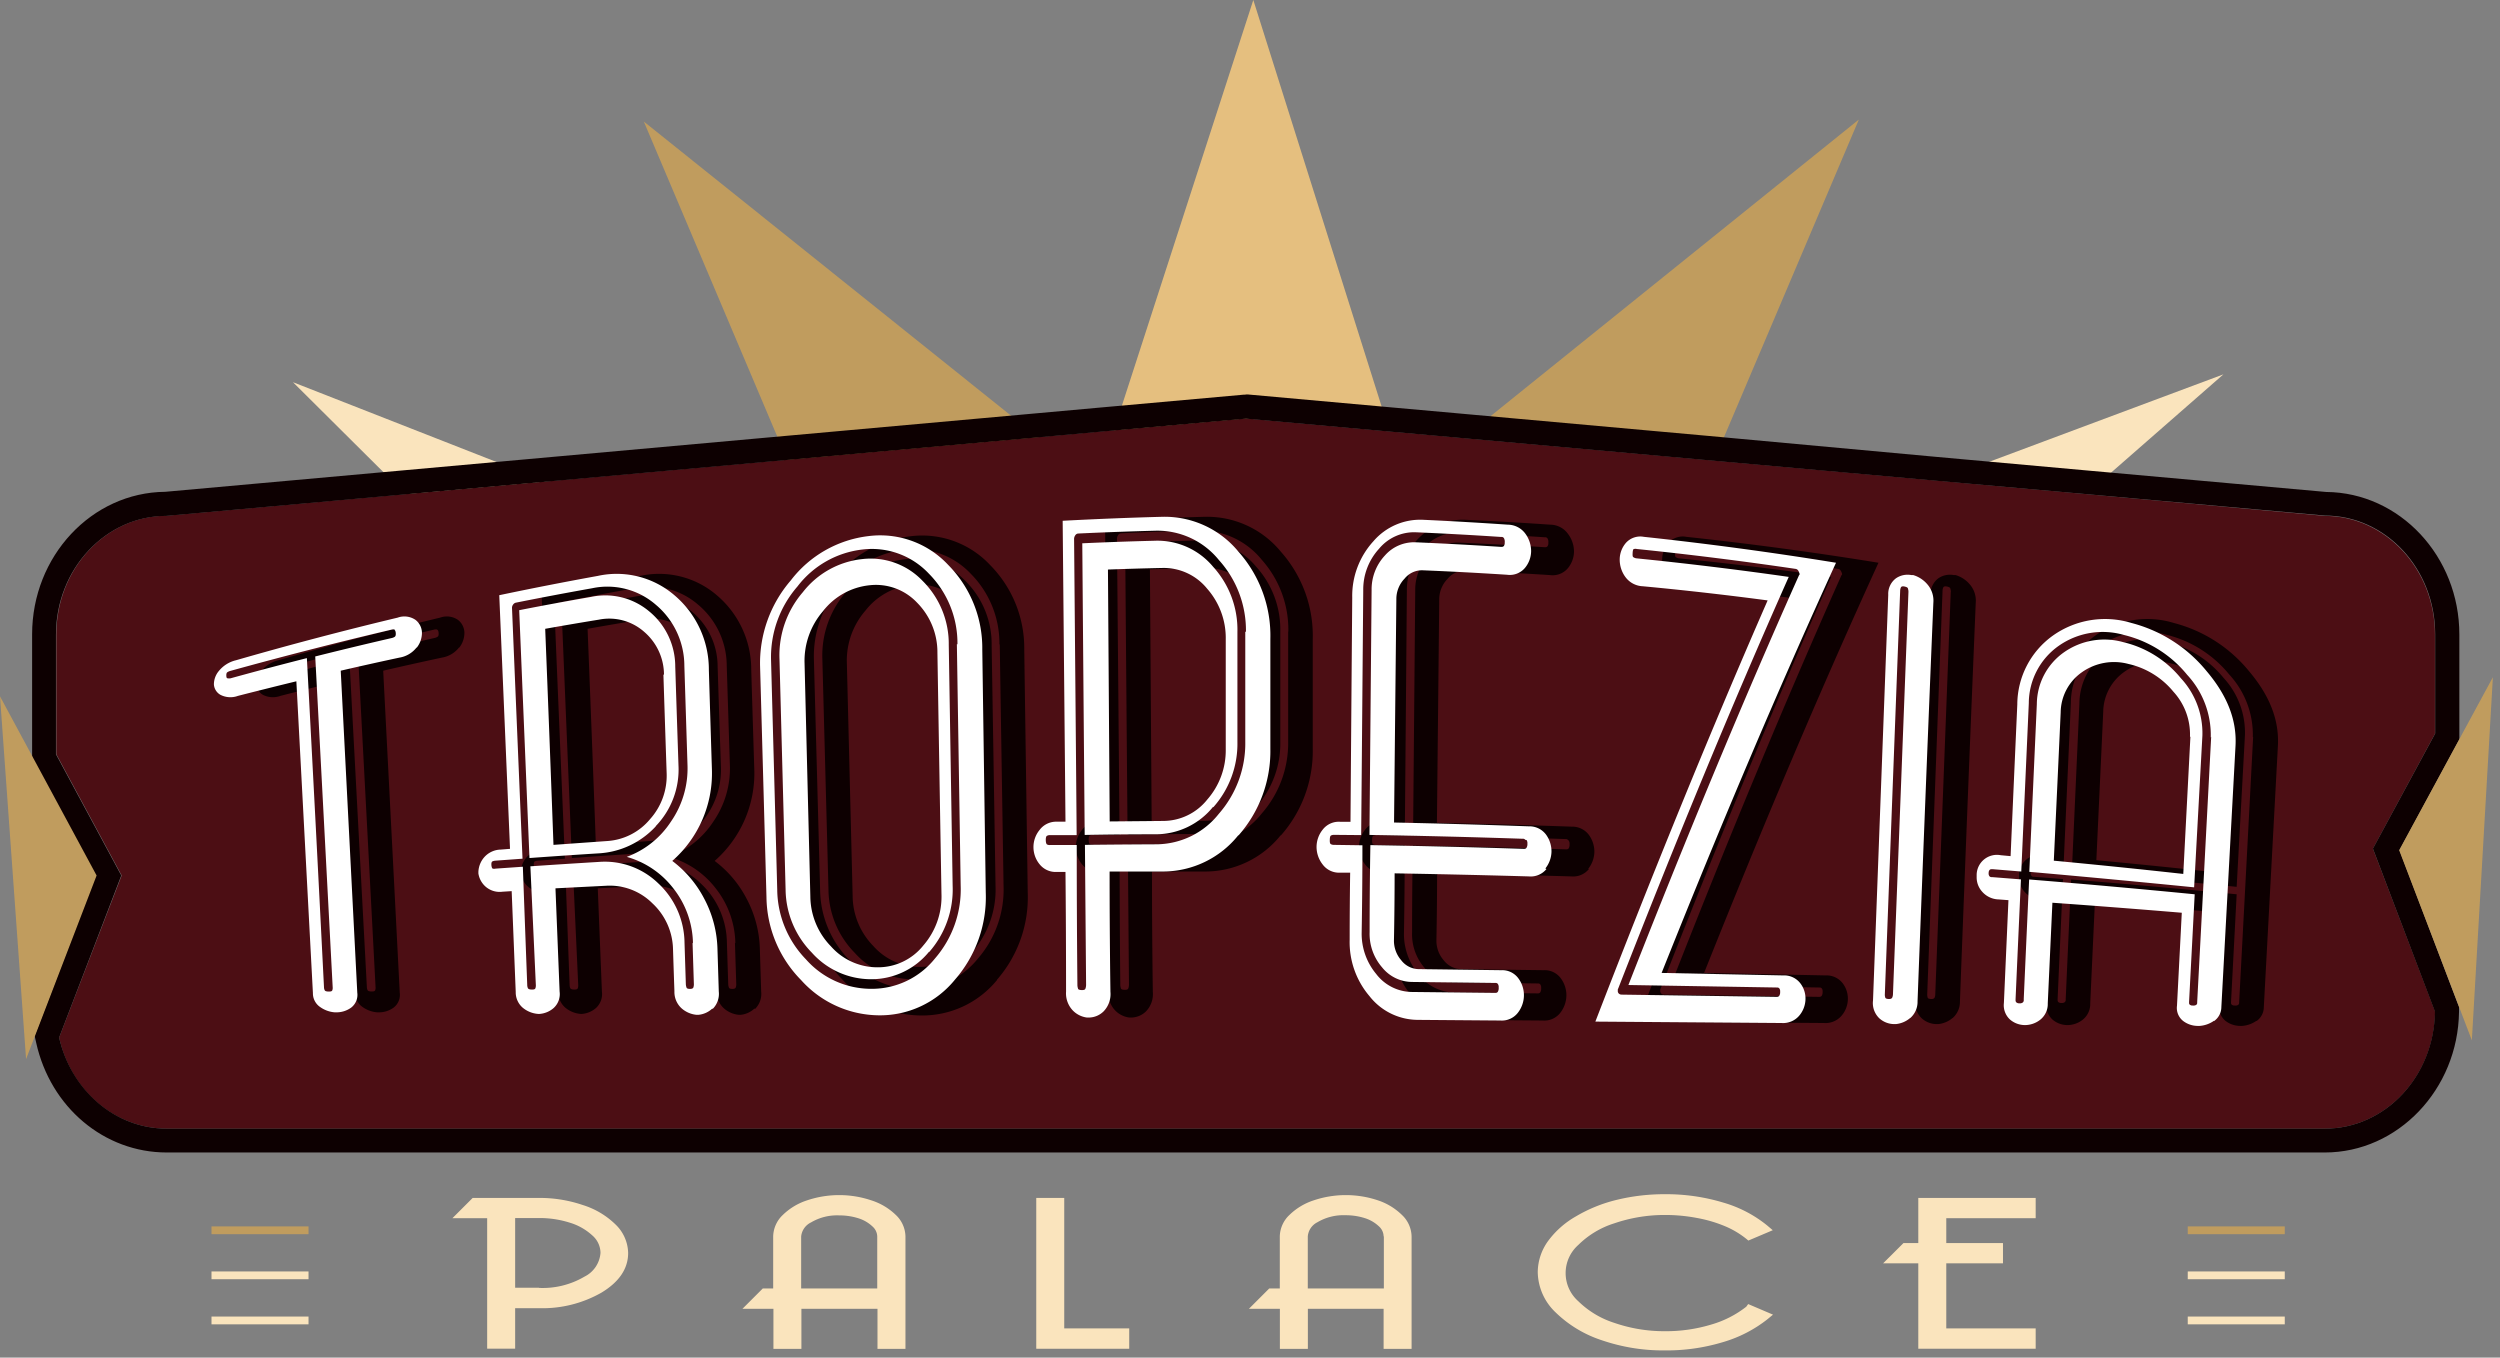 <?xml version="1.0" encoding="UTF-8"?>
<svg xmlns="http://www.w3.org/2000/svg" id="TropeziaSvg" viewBox="0 0 302 164">
  <rect x="0" y="0" width="302" height="164" fill="#808080" stroke="none"/>
  <style type="text/css">
                                    
                                    @keyframes canYouFillIt1 {
                                        0% {
                                            fill: #e5bf7f;
                                        }
                                        50% {
                                            fill: #c09c5e;
                                        }
                                        100% {
                                            fill: #fae4bd;
                                        }
                                    }
                                    @keyframes canYouFillIt2 {
                                        0% {
                                            fill: #fae4bd;
                                        }
                                        50% {
                                            fill: #e5bf7f;
                                        }
                                        100% {
                                            fill: #c09c5e;
                                        }
                                    }
                                    @keyframes canYouFillIt3 {
                                        0% {
                                            fill: #c09c5e;
                                        }
                                        50% {
                                            fill: #fae4bd;
                                        }
                                        100% {
                                            fill: #e5bf7f;
                                        }
                                    }
                                    .logoHightlight .logoHightlight1 {
                                        animation-name: canYouFillIt1;
                                        animation-delay: 0s;
                                        animation-iteration-count: 4;
                                        animation-fill-mode: both;
                                        animation-duration: 0.75s;
                                        animation-timing-function: ease;
                                    }
                                    .logoHightlight .logoHightlight2 {
                                        animation-name: canYouFillIt2;
                                        animation-delay: .75s;
                                        animation-iteration-count: 4;
                                        animation-fill-mode: both;
                                        animation-duration: 0.75s;
                                        animation-timing-function: ease;
                                    }
                                    .logoHightlight .logoHightlight3 {
                                        animation-name: canYouFillIt3;
                                        animation-delay: 1.5s;
                                        animation-iteration-count: 4;
                                        animation-fill-mode: both;
                                        animation-duration: 0.75s;
                                        animation-timing-function: ease;
                                    }
                                    .logoHightlight .logoHightlight4 {
                                        animation-name: canYouFillIt2;
                                        animation-delay: 0.75s;
                                        animation-iteration-count: 4;
                                        animation-fill-mode: both;
                                        animation-duration: 0.75s;
                                        animation-timing-function: ease;
                                    }
                                    .logoHightlight .logoHightlight5 {
                                        animation-name: canYouFillIt1;
                                        animation-delay: 0s;
                                        animation-iteration-count: 4;
                                        animation-fill-mode: both;
                                        animation-duration: 0.75s;
                                        animation-timing-function: ease;
                                    }
                                    
                                </style>
  <polygon points="35.39 46.17 49.11 59.81 66.23 58.26 35.39 46.17" style="fill:#fae4bd" class=" logoHightlight1"></polygon>
  <polygon points="167.77 51.86 151.4 0 134.54 52.04 152.18 50.44 167.77 51.86" style="fill:#e5bf7f" class=" logoHightlight3"></polygon>
  <polygon points="268.59 45.22 234.55 57.93 252.22 59.54 268.59 45.22" style="fill:#fae4bd" class=" logoHightlight5"></polygon>
  <polygon points="77.77 14.68 95.12 55.63 125.45 52.87 77.77 14.68" style="fill:#c09c5e" class=" logoHightlight2"></polygon>
  <polygon points="224.55 14.44 177.04 52.7 207.14 55.44 224.55 14.44" style="fill:#c09c5e" class=" logoHightlight4"></polygon>
  <path d="M386.51,155.87,394,142V130c0-7.91-6-14.33-13.33-14.33L351.43,113l-17.85-1.61-27.7-2.49-30.42-2.74-9.37-.84-15.76-1.42-17.83,1.6-9.18.83-30.66,2.76-29.19,2.63-17.31,1.56L120,115.65c-7.36,0-13.33,6.42-13.33,14.33v14.49l7.89,14.64L107,178.69c1.4,6.31,6.66,11,13,11H380.7c7.3,0,13.22-6.31,13.32-14.14Z" transform="translate(-99.86 -53.35)" style="fill:#4c0e14"></path>
  <path d="M250.33,103.92l15.76,1.42,9.37.84,30.42,2.74,27.7,2.49L351.43,113l29.27,2.63c7.36,0,13.33,6.42,13.33,14.33v12l-7.52,13.9L394,175.55c-.1,7.83-6,14.14-13.32,14.14H120c-6.29,0-11.55-4.69-13-11l7.51-19.58-7.89-14.64V130c0-7.91,6-14.33,13.33-14.33l26.2-2.36,17.31-1.56,29.19-2.63,30.66-2.76,9.18-.83,17.83-1.6m0-2.9-.26,0-17.83,1.6-9.18.83-30.66,2.76-29.19,2.63-17.31,1.56-26.07,2.35c-8.88.08-16.08,7.77-16.08,17.22v15.22l.35.64,7.26,13.47-7,18.34-.31.81.19.85c1.73,7.81,8.22,13.26,15.77,13.26H380.7c8.82,0,16.09-7.62,16.21-17V175l-.2-.52-7-18.44,6.89-12.73.35-.64V130c0-9.45-7.2-17.14-16.08-17.22l-29.15-2.62-17.85-1.61L306.14,106l-30.42-2.74-9.37-.84L250.59,101l-.26,0Z" transform="translate(-99.86 -53.35)" style="fill:#0d0001;"></path>
  <polygon points="301.14 81.81 298.6 125.67 289.82 102.71 301.14 81.81" style="fill:#c09c5e"></polygon>
  <polygon points="3.15 127.94 0 84.12 11.67 105.76 3.15 127.94" style="fill:#c09c5e"></polygon>
  <path d="M155.31,131.57a3.29,3.29,0,0,1-2.07,1.22q-3.55.76-7.09,1.58,1,19.45,2,38.9a1.94,1.94,0,0,1-.74,1.8,3,3,0,0,1-1.78.57h-.21a3.49,3.49,0,0,1-1.74-.63,2,2,0,0,1-.89-1.69q-1-18.84-2-37.67-3.53.86-7.05,1.76a2.64,2.64,0,0,1-2.13-.13,1.56,1.56,0,0,1-.78-1.25,2.52,2.52,0,0,1,.61-1.64,3.79,3.79,0,0,1,2.05-1.28q9.72-2.8,19.54-5.15a2.38,2.38,0,0,1,2.15.27,2,2,0,0,1,.78,1.52,2.89,2.89,0,0,1-.62,1.83m-2.66-2.18a.81.81,0,0,0-.35,0q-9.81,2.31-19.53,5a1.18,1.18,0,0,0-.35.16c-.09.06-.13.21-.12.43s.06.29.16.3a1,1,0,0,0,.35,0q4.6-1.27,9.22-2.44,1.06,19.89,2.12,39.79a.82.82,0,0,0,.09.33c.05.1.22.15.5.15s.37-.05.41-.15a.77.77,0,0,0,.05-.33q-1.05-20-2.11-40,4.62-1.16,9.26-2.23a1,1,0,0,0,.35-.15c.09-.06.13-.2.12-.41s-.07-.39-.16-.41" transform="translate(-99.86 -53.35)" style="fill:#0d0001;fill-rule:evenodd"></path>
  <path d="M191,175.18a2.83,2.83,0,0,1-1.68.76h-.21a3.17,3.17,0,0,1-1.8-.78,2.67,2.67,0,0,1-.87-2.07q-.09-2.53-.17-5.07a7.79,7.79,0,0,0-2.5-5.56,7.3,7.3,0,0,0-5.61-2.11l-6.09.31q.25,6.23.5,12.46a2.28,2.28,0,0,1-.72,2,2.92,2.92,0,0,1-1.68.71H170a3.29,3.29,0,0,1-1.81-.72,2.44,2.44,0,0,1-.88-1.92L166.79,161l-1.12.07a2.58,2.58,0,0,1-2.06-.64,2.66,2.66,0,0,1-.84-1.57v-.2a2.87,2.87,0,0,1,.7-1.75,2.73,2.73,0,0,1,2-.93l1.12-.09-1.3-30.64q5.94-1.25,11.9-2.33a10.7,10.7,0,0,1,9.29,2.36,11.75,11.75,0,0,1,4.13,9q.18,6,.37,12.07a14.07,14.07,0,0,1-4.79,11,13.46,13.46,0,0,1,3.87,4.58,13.66,13.66,0,0,1,1.59,6.06l.16,5.15a2.56,2.56,0,0,1-.74,2.09m-2.38-7.93a11,11,0,0,0-2.39-6.66,10.78,10.78,0,0,0-5.61-3.78,10.82,10.82,0,0,0,5.34-4.26,11.28,11.28,0,0,0,2-6.82q-.19-6-.38-12a9.65,9.65,0,0,0-3.44-7.37,8.91,8.91,0,0,0-7.7-2q-4.61.82-9.2,1.74a.54.54,0,0,0-.35.24.65.65,0,0,0-.13.4q.63,15.14,1.27,30.29l-3.29.24a1,1,0,0,0-.35.09c-.09.05-.13.19-.12.41s.07.42.16.46a.79.79,0,0,0,.35,0l3.29-.23q.26,7.15.53,14.3a.94.94,0,0,0,.08.37c.05.11.22.17.5.17s.37-.06.41-.17a1,1,0,0,0,.05-.37L169.05,158q4.13-.28,8.26-.53a9.27,9.27,0,0,1,7.18,2.58,9.94,9.94,0,0,1,3.18,7.18q.08,2.51.16,5a1.17,1.17,0,0,0,.08.4c0,.12.19.18.42.18s.37-.06.41-.18a1.14,1.14,0,0,0,.06-.4q-.08-2.52-.16-5m-4.43-14.07a10.15,10.15,0,0,1-7,3.28q-4.14.26-8.27.56-.62-15-1.24-29.94,4.34-.85,8.71-1.61a8.23,8.23,0,0,1,7,1.76,8.61,8.61,0,0,1,3.14,6.66q.19,6,.39,11.92a9.84,9.84,0,0,1-2.75,7.36m1-18.31a6.85,6.85,0,0,0-2.41-5.18,6.37,6.37,0,0,0-5.43-1.46q-3.26.53-6.51,1.11.52,13,1,26.1l6.45-.46a7.33,7.33,0,0,0,5.22-2.65,7.87,7.87,0,0,0,2-5.58q-.2-5.93-.39-11.87" transform="translate(-99.86 -53.35)" style="fill:#0d0001;fill-rule:evenodd"></path>
  <path d="M220.3,171.74a11.66,11.66,0,0,1-9.23,4.28,12.77,12.77,0,0,1-9.37-4.26,14.5,14.5,0,0,1-4.18-10q-.38-13.92-.77-27.84a15.29,15.29,0,0,1,3.71-10.44,13.87,13.87,0,0,1,9.39-5.35,11.23,11.23,0,0,1,9.62,3.48,14.28,14.28,0,0,1,4.12,10.21q.21,14.68.42,29.36a15.16,15.16,0,0,1-3.72,10.53m.3-40.51a11.93,11.93,0,0,0-3.46-8.54,9.44,9.44,0,0,0-8-2.91,11.52,11.52,0,0,0-7.87,4.47,13,13,0,0,0-3.08,8.8q.38,13.93.75,27.86a12.26,12.26,0,0,0,3.47,8.38,10.53,10.53,0,0,0,7.87,3.56,9.78,9.78,0,0,0,7.71-3.66,12.74,12.74,0,0,0,3.11-8.81q-.23-14.58-.46-29.16m-3.36,37.15a9,9,0,0,1-7,3.32,9.59,9.59,0,0,1-7.16-3.21,11.05,11.05,0,0,1-3.17-7.61q-.37-14-.74-27.93a11.67,11.67,0,0,1,2.82-8,10.5,10.5,0,0,1,7.16-4,8.66,8.66,0,0,1,7.31,2.63,10.72,10.72,0,0,1,3.16,7.73q.24,14.56.47,29.11a11.45,11.45,0,0,1-2.84,8m1-36.21a8.49,8.49,0,0,0-2.46-6A6.83,6.83,0,0,0,210,124a8.17,8.17,0,0,0-5.61,3.13,9.17,9.17,0,0,0-2.23,6.28q.35,14.1.7,28.21a8.72,8.72,0,0,0,2.49,6,7.47,7.47,0,0,0,5.61,2.53,7,7,0,0,0,5.54-2.63,9,9,0,0,0,2.2-6.24q-.25-14.56-.49-29.12" transform="translate(-99.86 -53.35)" style="fill:#0d0001;fill-rule:evenodd"></path>
  <path d="M254.55,154.27a11.68,11.68,0,0,1-9.07,4.36l-6.46,0q0,7.26.1,14.53a3,3,0,0,1-.82,2.36,2.58,2.58,0,0,1-1.8.75h-.21a2.89,2.89,0,0,1-1.71-.85,3,3,0,0,1-.82-2.28q0-7.23-.07-14.46h-1.05a2.48,2.48,0,0,1-2.08-.93,3.27,3.27,0,0,1,0-4.14,2.5,2.5,0,0,1,2.07-1l1.06,0q-.17-18.17-.34-36.35,6-.32,12-.48a11.54,11.54,0,0,1,9.25,4.23,15.27,15.27,0,0,1,3.84,10.53q0,6.64,0,13.28a15.39,15.39,0,0,1-3.83,10.43m.88-24.6a12.67,12.67,0,0,0-3.21-8.68,9.55,9.55,0,0,0-7.67-3.54q-4.66.12-9.32.34a.45.45,0,0,0-.36.22.75.75,0,0,0-.14.45q.16,17.88.31,35.76l-3.24,0a.72.72,0,0,0-.35.09c-.09.05-.14.22-.14.48s.05.5.15.56a.67.67,0,0,0,.35.07l3.24,0q0,8.44.08,16.88a1.35,1.35,0,0,0,.07.44c0,.14.21.2.49.2s.37-.06.42-.2a1.46,1.46,0,0,0,.07-.44q-.07-8.45-.14-16.9,4.33-.05,8.65-.07a9.68,9.68,0,0,0,7.53-3.69,12.9,12.9,0,0,0,3.19-8.7q0-6.64,0-13.27m-3.91,21.16a8.89,8.89,0,0,1-6.83,3.29q-4.33,0-8.66.08-.15-17.62-.29-35.23,4.4-.2,8.81-.31a8.76,8.76,0,0,1,7,3.15,11.31,11.31,0,0,1,2.93,7.87q0,6.63,0,13.27a11.54,11.54,0,0,1-2.9,7.89M253,130.57a9,9,0,0,0-2.25-6.13,6.75,6.75,0,0,0-5.4-2.5q-3.29.07-6.58.19l.21,30.43,6.48-.06a6.83,6.83,0,0,0,5.32-2.6,9,9,0,0,0,2.22-6.07q0-6.63,0-13.27" transform="translate(-99.86 -53.35)" style="fill:#0d0001;fill-rule:evenodd"></path>
  <path d="M291.8,158.33a2.44,2.44,0,0,1-2.12.89q-8.11-.23-16.22-.37,0,4-.08,8.07a3.58,3.58,0,0,0,.88,2.43,2.71,2.71,0,0,0,2.08,1.07l10,.13a2.41,2.41,0,0,1,2.08,1,3.42,3.42,0,0,1,.66,2.08,3.48,3.48,0,0,1-.73,2.06,2.45,2.45,0,0,1-2.11.94l-10-.08a7.46,7.46,0,0,1-5.82-2.87,10.06,10.06,0,0,1-2.39-6.82q0-4,.06-8.09l-1.26,0a2.47,2.47,0,0,1-2.07-1,3.44,3.44,0,0,1-.73-2.11,3.35,3.35,0,0,1,.75-2.1,2.45,2.45,0,0,1,2.08-.94l1.27,0q.1-13.55.21-27.09a9.79,9.79,0,0,1,2.56-6.8,7.45,7.45,0,0,1,6-2.59q5.12.24,10.24.59a2.65,2.65,0,0,1,2.13,1.11A3.57,3.57,0,0,1,290,120a3.23,3.23,0,0,1-.75,2,2.4,2.4,0,0,1-2.16.82q-5.11-.33-10.22-.54a2.7,2.7,0,0,0-2.15,1,3.54,3.54,0,0,0-1,2.47q-.14,13.52-.28,27,8.14.17,16.27.46a2.5,2.5,0,0,1,2.09,1,3.46,3.46,0,0,1,.66,2.09,3.39,3.39,0,0,1-.74,2m-2.43-3.46a.32.32,0,0,0-.24-.13H289q-9.22-.31-18.44-.46l.26-29.57a6,6,0,0,1,1.61-4.19,4.69,4.69,0,0,1,3.74-1.59q5.12.22,10.23.55h.14a.31.31,0,0,0,.25-.1.63.63,0,0,0,.11-.43.88.88,0,0,0-.1-.53.34.34,0,0,0-.25-.14h-.14q-5.12-.34-10.24-.56a5.5,5.5,0,0,0-4.46,2,7.28,7.28,0,0,0-1.9,5q-.12,14.79-.25,29.58l-3.45-.05a.69.69,0,0,0-.35.08c-.1.05-.14.21-.15.48s0,.51.14.57a.73.73,0,0,0,.35.08l3.45.05q0,5.25-.09,10.51a7.59,7.59,0,0,0,1.77,5.07,5.5,5.5,0,0,0,4.3,2.18l10,.11h.14a.32.32,0,0,0,.25-.12.87.87,0,0,0,.11-.52.68.68,0,0,0-.1-.44.32.32,0,0,0-.24-.12h-.14l-10-.12a4.69,4.69,0,0,1-3.61-1.77,6.18,6.18,0,0,1-1.5-4.26q0-5.25.09-10.5,9.22.15,18.43.45h.14a.31.31,0,0,0,.25-.11.83.83,0,0,0,.11-.51.67.67,0,0,0-.1-.44" transform="translate(-99.86 -53.35)" style="fill:#0d0001;fill-rule:evenodd"></path>
  <path d="M305.73,170.88l14.66.3a2.46,2.46,0,0,1,2.06.94,3.05,3.05,0,0,1,.63,2,3.17,3.17,0,0,1-.76,1.93,2.55,2.55,0,0,1-2.12.88l-22.5-.17c6.8-17.62,13.75-34.72,20.81-50.88q-7.52-1-15.08-1.71a2.73,2.73,0,0,1-2.11-1.14,3.56,3.56,0,0,1-.67-2.11,3.11,3.11,0,0,1,.76-2,2.33,2.33,0,0,1,2.16-.72q11.64,1.25,23.21,3.13c-7.13,15.59-14.17,32.25-21.07,49.56m16.67-48.11v-.11a1.37,1.37,0,0,0-.17-.4.44.44,0,0,0-.32-.2q-9.55-1.41-19.16-2.4a.73.73,0,0,0-.36,0c-.1,0-.15.22-.16.53s0,.42.13.48a.8.8,0,0,0,.36.12q9.2.93,18.37,2.24c-7,15.74-13.85,32.42-20.58,49.67l-.07.16v.16a.43.43,0,0,0,.13.35.5.5,0,0,0,.35.12l18.62.27h.14a.34.34,0,0,0,.25-.11.77.77,0,0,0,.12-.49.61.61,0,0,0-.09-.41.32.32,0,0,0-.24-.12h-.14l-17.86-.3c6.74-17.2,13.62-33.83,20.61-49.5l.08-.1" transform="translate(-99.86 -53.35)" style="fill:#0d0001;fill-rule:evenodd"></path>
  <path d="M335.73,176.32a3.1,3.1,0,0,1-1.74.74h-.21a2.71,2.71,0,0,1-1.78-.7,2.55,2.55,0,0,1-.76-2.15q.92-24.52,1.84-49a2.36,2.36,0,0,1,.93-2,2.48,2.48,0,0,1,1.87-.39l.11,0,.11,0a3.59,3.59,0,0,1,1.7,1.11,3,3,0,0,1,.73,2.23q-1,24.08-1.91,48.17a2.6,2.6,0,0,1-.88,2m-.22-51.46a1.13,1.13,0,0,0-.06-.41c0-.13-.18-.21-.42-.26s-.38,0-.43.11a1,1,0,0,0-.09.39q-.93,24.37-1.85,48.74a1.05,1.05,0,0,0,.05.4c0,.12.18.18.41.19s.37-.05.43-.17a1.07,1.07,0,0,0,.08-.4q.94-24.29,1.87-48.59" transform="translate(-99.86 -53.35)" style="fill:#0d0001;fill-rule:evenodd"></path>
  <path d="M372.44,176.66a3.44,3.44,0,0,1-1.74.62h-.21a2.92,2.92,0,0,1-1.78-.6,2,2,0,0,1-.74-1.84l.58-11.23q-7.8-.65-15.63-1.21-.28,6.07-.56,12.15a2.42,2.42,0,0,1-.93,2,3,3,0,0,1-1.84.63,2.77,2.77,0,0,1-1.78-.66,2.34,2.34,0,0,1-.75-2l.55-12.43-1.19-.08a2.73,2.73,0,0,1-2-.94,2.57,2.57,0,0,1-.66-1.76V159a2.45,2.45,0,0,1,2.91-2.34l1.19.11.81-18.34a10.28,10.28,0,0,1,4.3-8.3,10.9,10.9,0,0,1,9.47-1.53,17.33,17.33,0,0,1,9.12,5.85c2.48,2.94,3.64,5.89,3.47,9L373.33,175a2.07,2.07,0,0,1-.89,1.7M372,142.41a10.72,10.72,0,0,0-2.85-7.58,14.12,14.12,0,0,0-7.62-4.81,9.25,9.25,0,0,0-7.9,1.31,8.5,8.5,0,0,0-3.61,6.91q-.45,10.17-.91,20.35l-3.43-.28h-.14a.32.32,0,0,0-.25.08.53.53,0,0,0-.12.37.55.55,0,0,0,.09.39.34.34,0,0,0,.24.12h.14l3.43.27q-.33,7.24-.65,14.48v.14a.33.33,0,0,0,.09.24.53.53,0,0,0,.38.11.55.55,0,0,0,.39-.1.34.34,0,0,0,.12-.24V174q.32-7.21.65-14.41,10,.81,20,1.79l-.68,13v.12a.27.27,0,0,0,.09.22.55.55,0,0,0,.38.1.61.61,0,0,0,.39-.08.3.3,0,0,0,.12-.21v-.12q.85-16,1.69-32.06m-21.9,16.25q.46-10.13.91-20.26a7.7,7.7,0,0,1,3.29-6.26,8.48,8.48,0,0,1,7.18-1.21,12.75,12.75,0,0,1,6.93,4.35,9.76,9.76,0,0,1,2.6,6.92l-1,18.34q-10-1-20-1.88m19.5-16.32a7.64,7.64,0,0,0-2-5.43,9.81,9.81,0,0,0-5.42-3.35,6.72,6.72,0,0,0-5.64,1,6,6,0,0,0-2.56,4.84l-.83,17.92q7.83.74,15.64,1.6.43-8.28.86-16.56" transform="translate(-99.86 -53.35)" style="fill:#0d0001;fill-rule:evenodd"></path>
  <path d="M150.18,131.57a3.29,3.29,0,0,1-2.07,1.22q-3.55.76-7.09,1.58,1,19.45,2,38.9a1.94,1.94,0,0,1-.74,1.8,3,3,0,0,1-1.78.57h-.21a3.49,3.49,0,0,1-1.74-.63,2,2,0,0,1-.89-1.69q-1-18.84-2-37.67-3.53.86-7.05,1.76a2.64,2.64,0,0,1-2.13-.13,1.56,1.56,0,0,1-.78-1.25,2.52,2.52,0,0,1,.61-1.64,3.79,3.79,0,0,1,2.05-1.28q9.72-2.8,19.54-5.15a2.38,2.38,0,0,1,2.15.27,2,2,0,0,1,.78,1.52,2.89,2.89,0,0,1-.62,1.83m-2.66-2.18a.81.81,0,0,0-.35,0q-9.81,2.31-19.53,5a1.18,1.18,0,0,0-.35.16c-.09.06-.13.21-.12.43s.06.29.16.3a1,1,0,0,0,.35,0q4.6-1.27,9.22-2.44Q138,152.75,139,172.65a.82.82,0,0,0,.09.33c.05.1.22.15.5.15s.37-.05.41-.15a.77.77,0,0,0,.05-.33q-1.05-20-2.11-40,4.62-1.16,9.26-2.23a1,1,0,0,0,.35-.15c.09-.06.13-.2.12-.41s-.07-.39-.16-.41" transform="translate(-99.86 -53.35)" style="fill:#fff;fill-rule:evenodd"></path>
  <path d="M185.91,175.18a2.83,2.83,0,0,1-1.68.76H184a3.17,3.17,0,0,1-1.8-.78,2.67,2.67,0,0,1-.87-2.07q-.09-2.53-.17-5.07a7.79,7.79,0,0,0-2.5-5.56,7.3,7.3,0,0,0-5.61-2.11l-6.09.31q.25,6.23.5,12.46a2.28,2.28,0,0,1-.72,2,2.92,2.92,0,0,1-1.68.71h-.21a3.29,3.29,0,0,1-1.81-.72,2.44,2.44,0,0,1-.88-1.92L161.67,161l-1.12.07a2.58,2.58,0,0,1-2.06-.64,2.66,2.66,0,0,1-.84-1.57v-.2a2.87,2.87,0,0,1,.7-1.75,2.73,2.73,0,0,1,2-.93l1.12-.09-1.3-30.64q5.94-1.25,11.9-2.33a10.7,10.7,0,0,1,9.29,2.36,11.75,11.75,0,0,1,4.13,9q.18,6,.37,12.07a14.07,14.07,0,0,1-4.79,11,13.46,13.46,0,0,1,3.87,4.58,13.66,13.66,0,0,1,1.59,6.06l.16,5.15a2.56,2.56,0,0,1-.74,2.09m-2.38-7.93a11,11,0,0,0-2.39-6.66,10.78,10.78,0,0,0-5.61-3.78,10.82,10.82,0,0,0,5.34-4.26,11.28,11.28,0,0,0,2-6.82q-.19-6-.38-12a9.65,9.65,0,0,0-3.44-7.37,8.91,8.91,0,0,0-7.7-2q-4.61.82-9.2,1.74a.54.54,0,0,0-.35.24.65.65,0,0,0-.13.4q.63,15.14,1.27,30.29l-3.29.24a1,1,0,0,0-.35.09c-.09.05-.13.19-.12.41s.07.42.16.46a.79.79,0,0,0,.35,0l3.29-.23q.26,7.15.53,14.3a.94.94,0,0,0,.08.37c.05.11.22.17.5.17s.37-.06.41-.17a1,1,0,0,0,.05-.37L163.93,158q4.13-.28,8.26-.53a9.27,9.27,0,0,1,7.18,2.58,9.94,9.94,0,0,1,3.18,7.18q.08,2.51.16,5a1.17,1.17,0,0,0,.08.4c0,.12.19.18.42.18s.37-.06.41-.18a1.14,1.14,0,0,0,.06-.4q-.08-2.52-.16-5m-4.43-14.07a10.15,10.15,0,0,1-7,3.28q-4.14.26-8.27.56-.62-15-1.24-29.94,4.34-.85,8.71-1.61a8.23,8.23,0,0,1,7,1.76,8.61,8.61,0,0,1,3.14,6.66q.19,6,.39,11.92a9.84,9.84,0,0,1-2.75,7.36m1-18.31a6.85,6.85,0,0,0-2.41-5.18,6.37,6.37,0,0,0-5.43-1.46q-3.26.53-6.51,1.11.52,13,1,26.1l6.45-.46a7.33,7.33,0,0,0,5.22-2.65,7.87,7.87,0,0,0,2-5.58q-.2-5.93-.39-11.87" transform="translate(-99.86 -53.35)" style="fill:#fff;fill-rule:evenodd"></path>
  <path d="M215.18,171.74A11.66,11.66,0,0,1,206,176a12.77,12.77,0,0,1-9.37-4.26,14.5,14.5,0,0,1-4.18-10q-.38-13.92-.77-27.84a15.29,15.29,0,0,1,3.71-10.44,13.87,13.87,0,0,1,9.39-5.35,11.23,11.23,0,0,1,9.62,3.48,14.28,14.28,0,0,1,4.12,10.21q.21,14.68.42,29.36a15.16,15.16,0,0,1-3.72,10.53m.3-40.51a11.93,11.93,0,0,0-3.46-8.54,9.44,9.44,0,0,0-8-2.91,11.52,11.52,0,0,0-7.87,4.47A13,13,0,0,0,193,133q.38,13.93.75,27.86a12.26,12.26,0,0,0,3.47,8.38,10.53,10.53,0,0,0,7.87,3.56,9.78,9.78,0,0,0,7.71-3.66,12.74,12.74,0,0,0,3.11-8.81q-.23-14.58-.46-29.16m-3.36,37.15a9,9,0,0,1-7,3.32,9.59,9.59,0,0,1-7.16-3.21,11.05,11.05,0,0,1-3.17-7.61q-.37-14-.74-27.93a11.67,11.67,0,0,1,2.82-8,10.5,10.5,0,0,1,7.16-4,8.66,8.66,0,0,1,7.31,2.63,10.72,10.72,0,0,1,3.16,7.73q.24,14.56.47,29.11a11.45,11.45,0,0,1-2.84,8m1-36.21a8.49,8.49,0,0,0-2.46-6,6.83,6.83,0,0,0-5.75-2.1,8.17,8.17,0,0,0-5.61,3.13,9.17,9.17,0,0,0-2.23,6.28q.35,14.1.7,28.21a8.72,8.72,0,0,0,2.49,6,7.47,7.47,0,0,0,5.61,2.53,7,7,0,0,0,5.54-2.63,9,9,0,0,0,2.2-6.24q-.25-14.56-.49-29.12" transform="translate(-99.86 -53.35)" style="fill:#fff;fill-rule:evenodd"></path>
  <path d="M249.43,154.27a11.68,11.68,0,0,1-9.07,4.36l-6.46,0q0,7.26.1,14.53a3,3,0,0,1-.82,2.36,2.58,2.58,0,0,1-1.8.75h-.21a2.89,2.89,0,0,1-1.71-.85,3,3,0,0,1-.82-2.28q0-7.23-.07-14.46h-1.05a2.48,2.48,0,0,1-2.08-.93,3.27,3.27,0,0,1,0-4.14,2.5,2.5,0,0,1,2.07-1l1.06,0q-.17-18.17-.34-36.35,6-.32,12-.48a11.54,11.54,0,0,1,9.25,4.23,15.27,15.27,0,0,1,3.84,10.53q0,6.64,0,13.28a15.39,15.39,0,0,1-3.83,10.43m.88-24.6A12.67,12.67,0,0,0,247.1,121a9.55,9.55,0,0,0-7.67-3.54q-4.66.12-9.32.34a.45.45,0,0,0-.36.22.75.75,0,0,0-.14.45q.16,17.88.31,35.76l-3.24,0a.72.72,0,0,0-.35.09c-.09.05-.14.22-.14.48s.05.5.15.56a.67.67,0,0,0,.35.07l3.24,0q0,8.44.08,16.88a1.35,1.35,0,0,0,.07.44c0,.14.21.2.49.2s.37-.06.42-.2a1.46,1.46,0,0,0,.07-.44q-.07-8.45-.14-16.9,4.33-.05,8.65-.07a9.68,9.68,0,0,0,7.53-3.69,12.9,12.9,0,0,0,3.19-8.7q0-6.64,0-13.27m-3.91,21.16a8.89,8.89,0,0,1-6.83,3.29q-4.33,0-8.66.08-.15-17.62-.29-35.23,4.4-.2,8.81-.31a8.76,8.76,0,0,1,7,3.15,11.31,11.31,0,0,1,2.93,7.87q0,6.63,0,13.27a11.54,11.54,0,0,1-2.9,7.89m1.49-20.26a9,9,0,0,0-2.25-6.13,6.75,6.75,0,0,0-5.4-2.5q-3.29.07-6.58.19l.21,30.43,6.48-.06a6.83,6.83,0,0,0,5.32-2.6,9,9,0,0,0,2.22-6.07q0-6.63,0-13.27" transform="translate(-99.86 -53.35)" style="fill:#fff;fill-rule:evenodd"></path>
  <path d="M286.67,158.33a2.44,2.44,0,0,1-2.12.89q-8.11-.23-16.22-.37,0,4-.08,8.07a3.58,3.58,0,0,0,.88,2.43,2.71,2.71,0,0,0,2.08,1.07l10,.13a2.41,2.41,0,0,1,2.08,1,3.42,3.42,0,0,1,.66,2.08,3.48,3.48,0,0,1-.73,2.06,2.45,2.45,0,0,1-2.11.94l-10-.08a7.46,7.46,0,0,1-5.82-2.87,10.06,10.06,0,0,1-2.39-6.82q0-4,.06-8.09l-1.26,0a2.47,2.47,0,0,1-2.07-1,3.44,3.44,0,0,1-.73-2.11,3.35,3.35,0,0,1,.75-2.1,2.45,2.45,0,0,1,2.08-.94l1.27,0q.1-13.55.21-27.09a9.79,9.79,0,0,1,2.56-6.8,7.45,7.45,0,0,1,6-2.59q5.12.24,10.24.59a2.65,2.65,0,0,1,2.13,1.11,3.58,3.58,0,0,1,.68,2.12,3.23,3.23,0,0,1-.75,2,2.4,2.4,0,0,1-2.16.82q-5.11-.33-10.22-.54a2.7,2.7,0,0,0-2.15,1,3.54,3.54,0,0,0-1,2.47q-.14,13.52-.28,27,8.14.17,16.27.46a2.5,2.5,0,0,1,2.09,1,3.45,3.45,0,0,1,.66,2.09,3.39,3.39,0,0,1-.74,2m-2.43-3.46a.32.32,0,0,0-.24-.13h-.14q-9.22-.31-18.44-.46l.26-29.57a6,6,0,0,1,1.61-4.19,4.69,4.69,0,0,1,3.74-1.59q5.12.22,10.23.55h.14a.31.31,0,0,0,.25-.1.63.63,0,0,0,.11-.43.88.88,0,0,0-.1-.53.34.34,0,0,0-.25-.14h-.14q-5.12-.34-10.24-.56a5.5,5.5,0,0,0-4.46,2,7.28,7.28,0,0,0-1.9,5q-.12,14.79-.25,29.58L261,154.2a.69.69,0,0,0-.35.08c-.1.05-.14.21-.15.48s0,.51.14.57a.73.73,0,0,0,.35.08l3.45.05q0,5.25-.09,10.51A7.59,7.59,0,0,0,266.1,171a5.5,5.5,0,0,0,4.3,2.18l10,.11h.14a.32.32,0,0,0,.25-.12.87.87,0,0,0,.11-.52.68.68,0,0,0-.1-.44.32.32,0,0,0-.24-.12h-.14l-10-.12a4.69,4.69,0,0,1-3.61-1.77,6.18,6.18,0,0,1-1.5-4.26q0-5.25.09-10.5,9.22.15,18.43.45H284a.31.31,0,0,0,.25-.11.83.83,0,0,0,.12-.51.67.67,0,0,0-.1-.44" transform="translate(-99.86 -53.35)" style="fill:#fff;fill-rule:evenodd"></path>
  <path d="M300.61,170.88l14.66.3a2.46,2.46,0,0,1,2.06.94,3,3,0,0,1,.63,2,3.16,3.16,0,0,1-.76,1.93,2.55,2.55,0,0,1-2.12.88l-22.5-.17c6.8-17.62,13.75-34.72,20.81-50.88q-7.52-1-15.08-1.71a2.74,2.74,0,0,1-2.12-1.14,3.55,3.55,0,0,1-.67-2.11,3.1,3.1,0,0,1,.76-2,2.33,2.33,0,0,1,2.16-.72q11.64,1.25,23.21,3.13c-7.13,15.59-14.17,32.25-21.07,49.56m16.67-48.11v-.11a1.4,1.4,0,0,0-.17-.4.44.44,0,0,0-.32-.2q-9.55-1.41-19.16-2.4a.73.73,0,0,0-.36,0c-.1,0-.15.22-.16.53s0,.42.13.48a.8.8,0,0,0,.36.12q9.2.93,18.37,2.24c-7,15.74-13.85,32.42-20.58,49.67l-.07.16v.16a.43.43,0,0,0,.13.35.5.5,0,0,0,.35.12l18.62.27h.14a.34.34,0,0,0,.25-.11.77.77,0,0,0,.12-.49.61.61,0,0,0-.09-.41.32.32,0,0,0-.24-.12h-.14l-17.86-.3c6.74-17.2,13.62-33.83,20.61-49.5l.08-.1" transform="translate(-99.86 -53.35)" style="fill:#fff;fill-rule:evenodd"></path>
  <path d="M330.61,176.32a3.1,3.1,0,0,1-1.74.74h-.21a2.71,2.71,0,0,1-1.78-.7,2.55,2.55,0,0,1-.76-2.15q.92-24.52,1.84-49a2.36,2.36,0,0,1,.93-2,2.48,2.48,0,0,1,1.87-.39l.11,0,.11,0a3.59,3.59,0,0,1,1.7,1.11,3,3,0,0,1,.73,2.23q-1,24.08-1.91,48.17a2.59,2.59,0,0,1-.88,2m-.22-51.46a1.13,1.13,0,0,0-.06-.41c0-.13-.18-.21-.42-.26s-.38,0-.43.11a1,1,0,0,0-.09.39q-.93,24.37-1.85,48.74a1,1,0,0,0,.05.4c0,.12.18.18.41.19s.37-.05.43-.17a1.07,1.07,0,0,0,.09-.4q.94-24.29,1.87-48.59" transform="translate(-99.86 -53.35)" style="fill:#fff;fill-rule:evenodd"></path>
  <path d="M367.31,176.66a3.44,3.44,0,0,1-1.74.62h-.21a2.92,2.92,0,0,1-1.78-.6,2,2,0,0,1-.74-1.84l.58-11.23q-7.8-.65-15.63-1.21-.28,6.07-.56,12.15a2.42,2.42,0,0,1-.93,2,3,3,0,0,1-1.84.63,2.78,2.78,0,0,1-1.78-.66,2.34,2.34,0,0,1-.75-2l.55-12.43L341.3,162a2.73,2.73,0,0,1-2-.94,2.57,2.57,0,0,1-.66-1.76V159a2.45,2.45,0,0,1,2.91-2.34l1.19.11q.4-9.17.81-18.34a10.27,10.27,0,0,1,4.3-8.3,10.9,10.9,0,0,1,9.47-1.53,17.33,17.33,0,0,1,9.12,5.85c2.48,2.94,3.64,5.89,3.47,9L368.2,175a2.07,2.07,0,0,1-.89,1.7m-.39-34.25a10.72,10.72,0,0,0-2.85-7.58,14.12,14.12,0,0,0-7.62-4.81,9.25,9.25,0,0,0-7.9,1.31,8.5,8.5,0,0,0-3.61,6.91q-.45,10.17-.91,20.35l-3.43-.28h-.14a.32.32,0,0,0-.25.08.53.53,0,0,0-.12.37.55.55,0,0,0,.09.39.34.34,0,0,0,.24.12h.14l3.43.27q-.33,7.24-.65,14.48v.14a.33.33,0,0,0,.1.24.53.53,0,0,0,.38.11.55.55,0,0,0,.39-.1.34.34,0,0,0,.12-.24V174q.32-7.21.65-14.41,10,.81,20,1.79l-.68,13v.12a.27.27,0,0,0,.09.22.55.55,0,0,0,.38.1.61.61,0,0,0,.39-.08.3.3,0,0,0,.12-.21v-.12q.85-16,1.69-32.06M345,158.66l.91-20.26a7.7,7.7,0,0,1,3.29-6.26,8.48,8.48,0,0,1,7.18-1.21,12.76,12.76,0,0,1,6.93,4.35,9.76,9.76,0,0,1,2.6,6.92l-1,18.34q-10-1-20-1.88m19.5-16.32a7.64,7.64,0,0,0-2-5.43,9.81,9.81,0,0,0-5.42-3.35,6.72,6.72,0,0,0-5.64,1,6,6,0,0,0-2.56,4.84q-.41,9-.83,17.92,7.83.74,15.64,1.6l.86-16.56" transform="translate(-99.86 -53.35)" style="fill:#fff;fill-rule:evenodd"></path>
  <rect x="264.28" y="148.15" width="11.72" height="0.94" style="fill:#c09c5e"></rect>
  <rect x="264.28" y="153.59" width="11.72" height="0.94" style="fill:#fae4bd"></rect>
  <rect x="264.28" y="159.04" width="11.72" height="0.94" style="fill:#fae4bd"></rect>
  <rect x="25.55" y="148.15" width="11.72" height="0.94" style="fill:#c09c5e"></rect>
  <rect x="25.55" y="153.59" width="11.72" height="0.94" style="fill:#fae4bd"></rect>
  <rect x="25.55" y="159.04" width="11.72" height="0.94" style="fill:#fae4bd"></rect>
  <path d="M170.24,198.91a16.17,16.17,0,0,0-5.28-.85h-8l-2.45,2.45h4.2v15.76h3.38v-4.89H165a14.39,14.39,0,0,0,7.5-1.87c2.15-1.29,3.24-2.9,3.24-4.8a4.91,4.91,0,0,0-1.51-3.43A9.84,9.84,0,0,0,170.24,198.91Zm-5.28,10h-2.87v-8.42H165a12,12,0,0,1,3.66.55,7,7,0,0,1,2.74,1.54,2.82,2.82,0,0,1,1,2.11,3.48,3.48,0,0,1-1.94,2.88A9.92,9.92,0,0,1,165,208.93Z" transform="translate(-99.86 -53.35)" style="fill:#fae4bd"></path>
  <path d="M205.11,198.35a12.2,12.2,0,0,0-7.75,0,7.53,7.53,0,0,0-2.94,1.77,3.67,3.67,0,0,0-1.16,2.59V209H192l-2.45,2.45h3.74v4.84h3.38v-4.84h9.19v4.84h3.38V202.71a3.67,3.67,0,0,0-1.16-2.59A7.53,7.53,0,0,0,205.11,198.35Zm.72,4.36V209h-9.19v-6.28a2.11,2.11,0,0,1,1.19-1.7,6.17,6.17,0,0,1,3.41-.85,7.56,7.56,0,0,1,2.32.35,4.36,4.36,0,0,1,1.71,1A1.66,1.66,0,0,1,205.83,202.71Z" transform="translate(-99.86 -53.35)" style="fill:#fae4bd"></path>
  <polygon points="128.56 144.71 125.18 144.71 125.18 162.93 136.41 162.93 136.41 160.47 128.56 160.47 128.56 144.71" style="fill:#fae4bd"></polygon>
  <path d="M266.31,198.35a12.2,12.2,0,0,0-7.75,0,7.53,7.53,0,0,0-2.94,1.77,3.67,3.67,0,0,0-1.16,2.59V209h-1.28l-2.45,2.45h3.74v4.84h3.38v-4.84H267v4.84h3.38V202.71a3.67,3.67,0,0,0-1.16-2.59A7.53,7.53,0,0,0,266.31,198.35Zm.72,4.36V209h-9.19v-6.28A2.11,2.11,0,0,1,259,201a6.17,6.17,0,0,1,3.41-.85,7.56,7.56,0,0,1,2.32.35,4.36,4.36,0,0,1,1.71,1A1.66,1.66,0,0,1,267,202.71Z" transform="translate(-99.86 -53.35)" style="fill:#fae4bd"></path>
  <path d="M310.81,211.2a12.46,12.46,0,0,1-4.21,2.15,18.89,18.89,0,0,1-5.62.81,18.5,18.5,0,0,1-6.09-1,11,11,0,0,1-4.37-2.62,4.54,4.54,0,0,1,0-6.8,10.77,10.77,0,0,1,4.37-2.62,18.71,18.71,0,0,1,6.09-1,20.26,20.26,0,0,1,3.87.36,16.27,16.27,0,0,1,3.4,1,10.67,10.67,0,0,1,2.56,1.52l.25.21,2.95-1.25-.66-.56a15,15,0,0,0-5.36-2.79,23.81,23.81,0,0,0-7-1,24.39,24.39,0,0,0-5.82.68,17.93,17.93,0,0,0-4.94,2,10.78,10.78,0,0,0-3.38,3,6.49,6.49,0,0,0-1.23,3.73,6.85,6.85,0,0,0,2.15,4.86,14.4,14.4,0,0,0,5.58,3.37,22.86,22.86,0,0,0,7.64,1.23,23.47,23.47,0,0,0,7-1,15.83,15.83,0,0,0,5.37-2.76l.68-.56-3-1.28Z" transform="translate(-99.86 -53.35)" style="fill:#fae4bd"></path>
  <polygon points="245.91 147.16 245.91 144.71 231.73 144.71 231.73 150.16 229.94 150.16 227.48 152.61 231.73 152.61 231.73 162.93 245.91 162.93 245.91 160.47 235.11 160.47 235.11 152.61 241.96 152.61 241.96 150.16 235.11 150.16 235.11 147.16 245.91 147.16" style="fill:#fae4bd"></polygon>
</svg>
